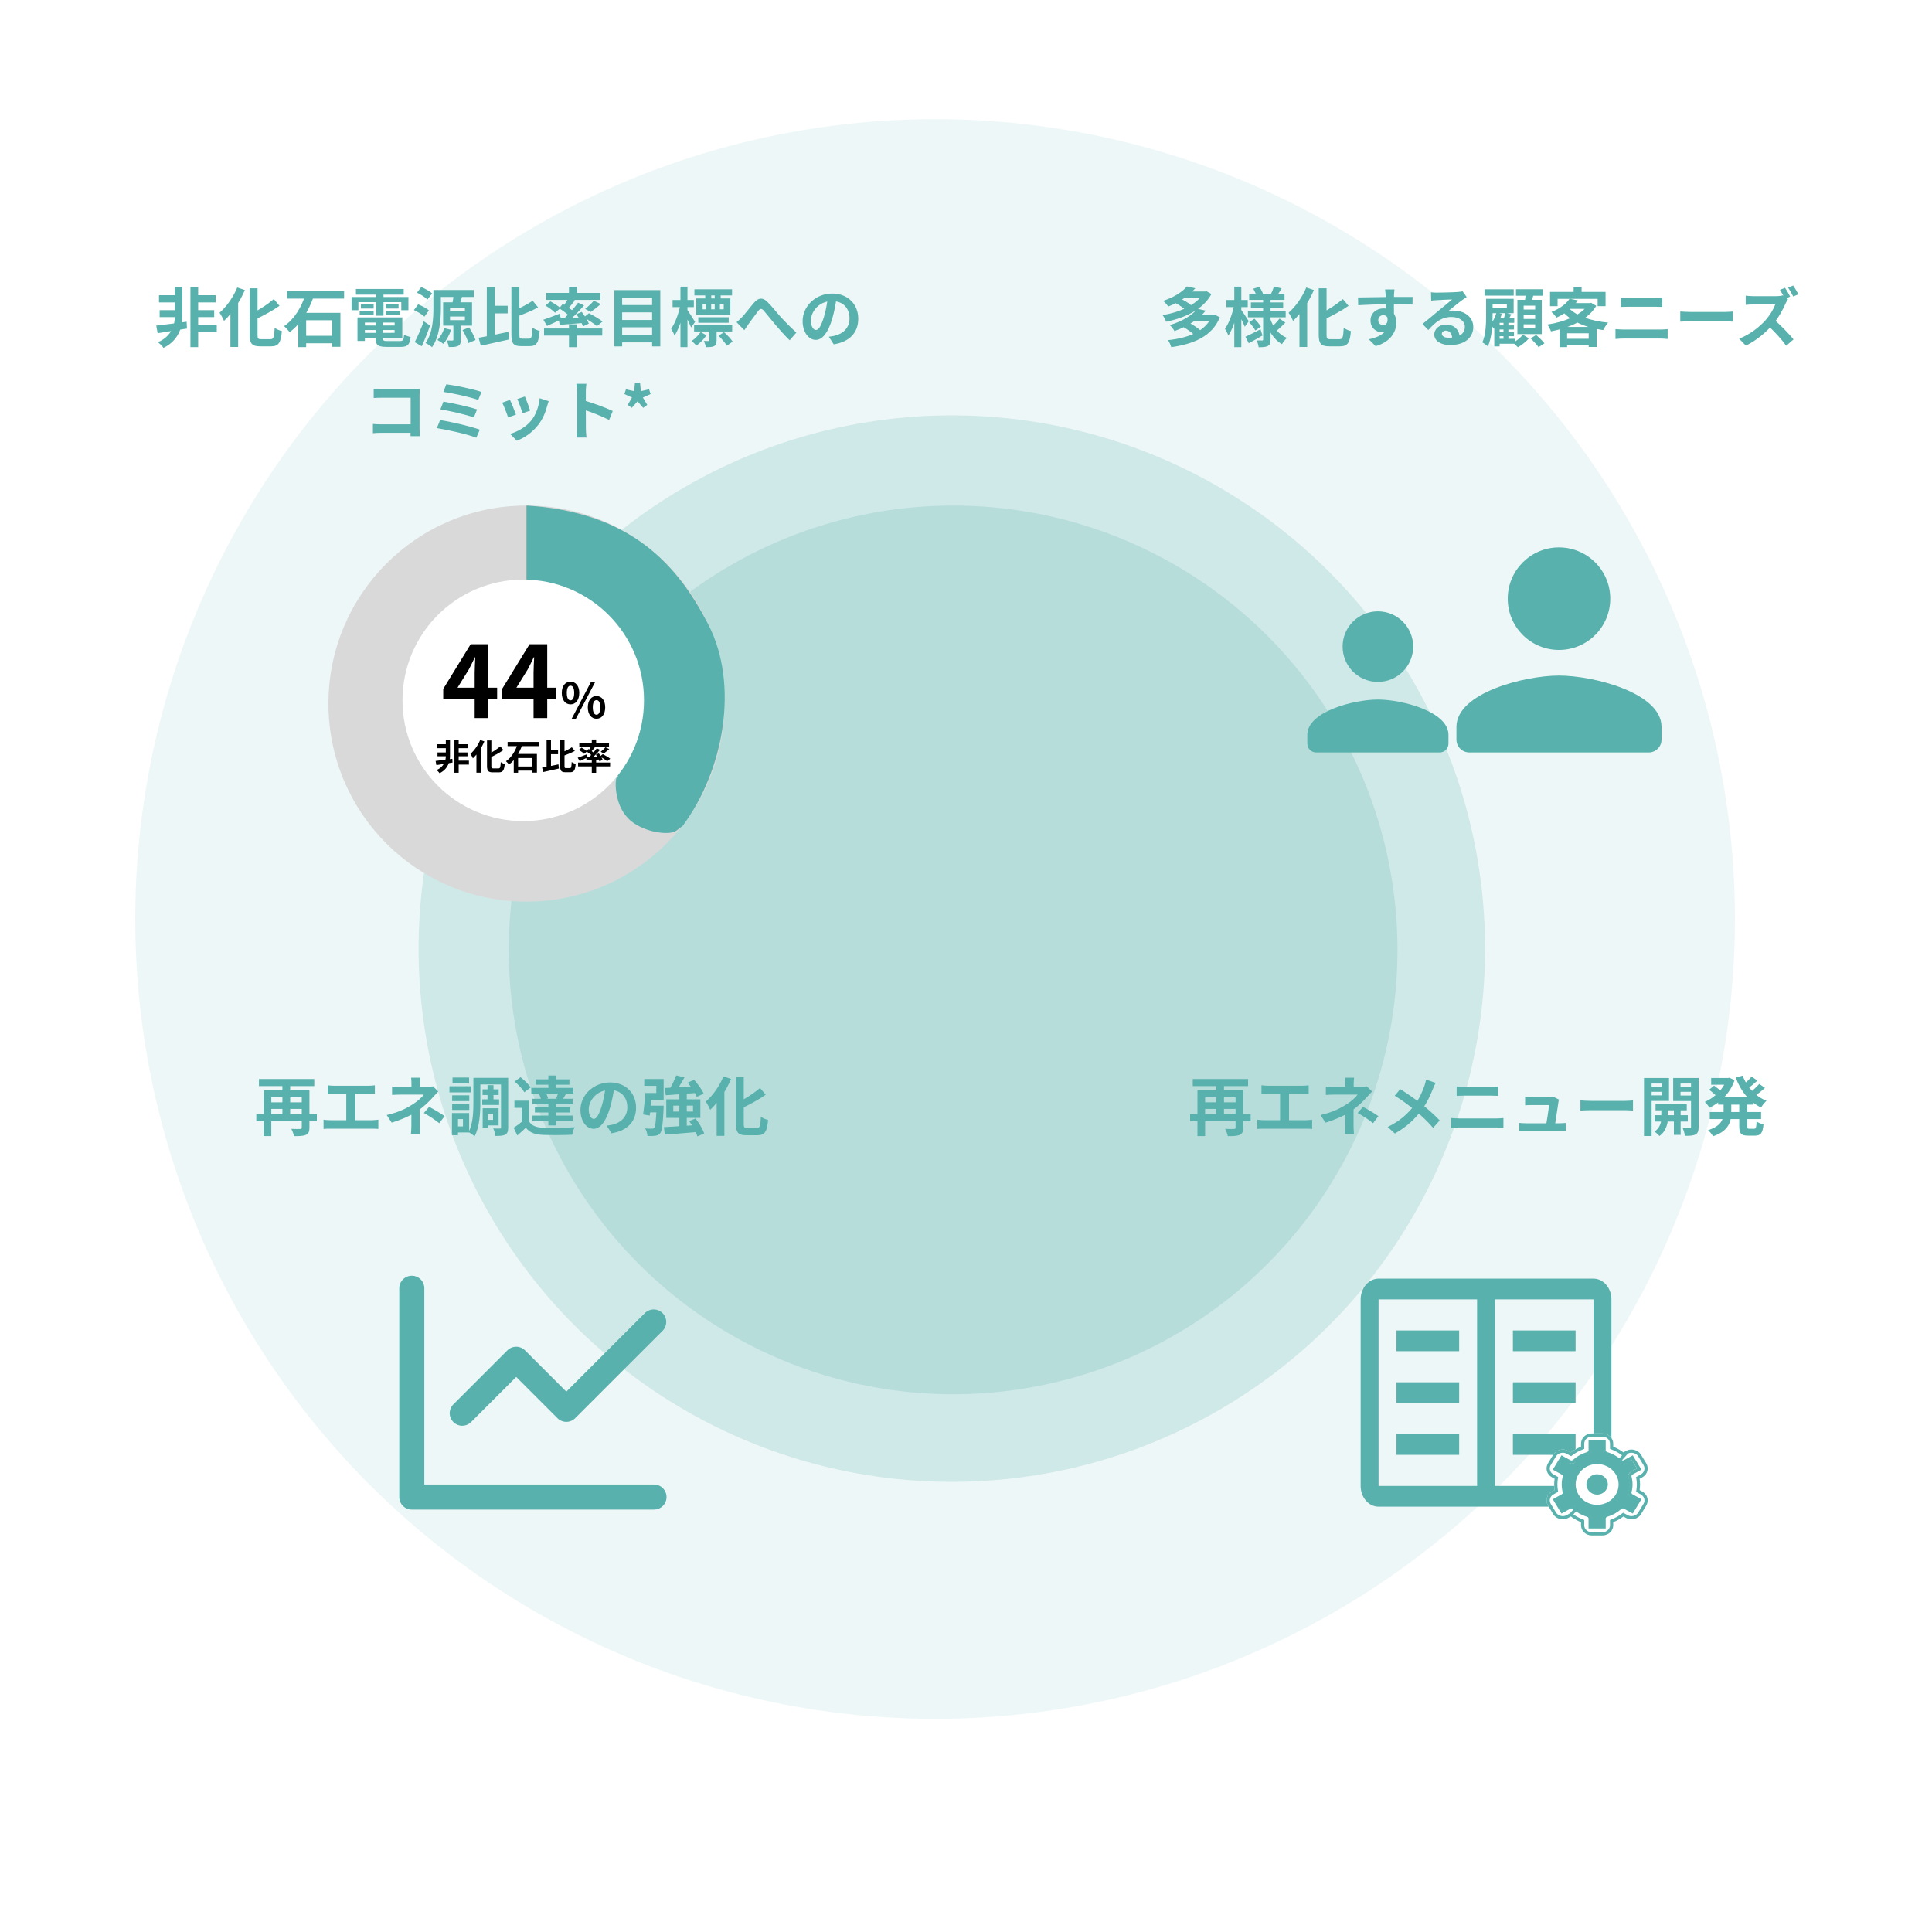 <svg width="600" height="600" viewBox="0 0 600 600" fill="none" xmlns="http://www.w3.org/2000/svg">
<rect width="600" height="600" fill="white"/>
<circle cx="296" cy="295" r="138" fill="#58B1AC" fill-opacity="0.2"/>
<circle cx="295.6" cy="294.6" r="165.6" fill="#58B1AC" fill-opacity="0.2"/>
<circle cx="290.4" cy="285.4" r="248.4" fill="#58B1AC" fill-opacity="0.1"/>
<path d="M131.781 400.078V461.031H203.109C204.141 461.031 205.131 461.441 205.86 462.171C206.59 462.9 207 463.89 207 464.922C207 465.954 206.59 466.943 205.86 467.673C205.131 468.403 204.141 468.812 203.109 468.812H127.891C126.859 468.812 125.869 468.403 125.14 467.673C124.41 466.943 124 465.954 124 464.922V400.078C124 399.046 124.41 398.057 125.14 397.327C125.869 396.597 126.859 396.188 127.891 396.188C128.922 396.188 129.912 396.597 130.642 397.327C131.371 398.057 131.781 399.046 131.781 400.078ZM205.859 413.203L178.624 440.437C177.895 441.165 176.906 441.575 175.875 441.575C174.844 441.575 173.855 441.165 173.126 440.437L160.312 427.624L146.203 441.734C145.465 442.422 144.489 442.797 143.481 442.779C142.473 442.762 141.51 442.354 140.797 441.64C140.084 440.927 139.676 439.965 139.658 438.957C139.641 437.948 140.016 436.972 140.704 436.235L157.563 419.376C158.293 418.647 159.281 418.238 160.312 418.238C161.344 418.238 162.332 418.647 163.062 419.376L175.875 432.189L200.36 407.704C201.097 407.016 202.073 406.641 203.082 406.658C204.09 406.676 205.052 407.084 205.765 407.797C206.479 408.51 206.887 409.473 206.904 410.481C206.922 411.489 206.547 412.465 205.859 413.203Z" fill="#58B1AC"/>
<path d="M469.844 413.188H489.312V419.625H469.844V413.188ZM469.844 429.281H489.312V435.719H469.844V429.281ZM469.844 445.375H489.312V451.812H469.844V445.375ZM433.688 413.188H453.156V419.625H433.688V413.188ZM433.688 429.281H453.156V435.719H433.688V429.281ZM433.688 445.375H453.156V451.812H433.688V445.375Z" fill="#58B1AC"/>
<path d="M494.875 397.094H428.125C426.65 397.094 425.235 397.772 424.192 398.979C423.149 400.187 422.562 401.824 422.562 403.531V461.469C422.562 463.176 423.149 464.813 424.192 466.021C425.235 467.228 426.65 467.906 428.125 467.906H494.875C496.35 467.906 497.765 467.228 498.808 466.021C499.851 464.813 500.438 463.176 500.438 461.469V403.531C500.438 401.824 499.851 400.187 498.808 398.979C497.765 397.772 496.35 397.094 494.875 397.094ZM428.125 403.531H458.719V461.469H428.125V403.531ZM464.281 461.469V403.531H494.875V461.469H464.281Z" fill="#58B1AC"/>
<path d="M480.742 467.549L482.408 470.288C483.293 471.74 485.423 472.284 486.958 471.444L487.84 470.959C488.804 471.68 489.867 472.272 491 472.72V473.667C491 475.413 492.495 476.833 494.333 476.833H497.667C499.505 476.833 501 475.413 501 473.667V472.72C502.132 472.272 503.195 471.68 504.16 470.961L505.042 471.445C506.58 472.284 508.705 471.743 509.593 470.288L511.258 467.55C511.7 466.823 511.82 465.959 511.591 465.148C511.363 464.337 510.805 463.645 510.04 463.225L509.198 462.762C509.377 461.595 509.377 460.409 509.198 459.241L510.04 458.779C510.805 458.358 511.362 457.666 511.591 456.855C511.819 456.044 511.699 455.18 511.258 454.453L509.593 451.715C508.708 450.259 506.58 449.712 505.042 450.556L504.16 451.041C503.196 450.32 502.133 449.728 501 449.28V448.333C501 446.587 499.505 445.167 497.667 445.167H494.333C492.495 445.167 491 446.587 491 448.333V449.28C489.868 449.728 488.805 450.32 487.84 451.039L486.958 450.555C485.418 449.714 483.292 450.259 482.407 451.714L480.742 454.451C480.3 455.179 480.18 456.043 480.409 456.854C480.637 457.665 481.195 458.357 481.96 458.777L482.802 459.239C482.622 460.406 482.622 461.592 482.802 462.759L481.96 463.221C481.195 463.643 480.637 464.335 480.409 465.146C480.181 465.957 480.3 466.821 480.742 467.549ZM486.285 463.182C486.097 462.468 486.001 461.736 486 461C486 460.269 486.097 459.534 486.283 458.818C486.371 458.485 486.342 458.133 486.201 457.816C486.06 457.5 485.813 457.236 485.5 457.064L483.628 456.035L485.292 453.297L487.2 454.345C487.511 454.516 487.872 454.587 488.229 454.546C488.586 454.506 488.92 454.356 489.18 454.12C490.307 453.102 491.667 452.344 493.153 451.905C493.495 451.806 493.793 451.606 494.006 451.333C494.218 451.061 494.333 450.731 494.333 450.392V448.333H497.667V450.392C497.667 450.731 497.781 451.061 497.994 451.333C498.206 451.606 498.505 451.806 498.847 451.905C500.332 452.344 501.692 453.102 502.82 454.12C503.08 454.356 503.414 454.505 503.771 454.546C504.127 454.586 504.489 454.516 504.8 454.345L506.707 453.299L508.373 456.036L506.5 457.064C506.187 457.236 505.941 457.5 505.799 457.817C505.658 458.133 505.629 458.485 505.717 458.818C505.903 459.534 506 460.269 506 461C506 461.73 505.903 462.465 505.715 463.182C505.627 463.516 505.657 463.867 505.798 464.184C505.94 464.5 506.186 464.764 506.5 464.936L508.372 465.964L506.708 468.701L504.8 467.655C504.489 467.483 504.127 467.413 503.77 467.453C503.413 467.494 503.08 467.643 502.82 467.88C501.692 468.898 500.333 469.656 498.847 470.095C498.505 470.194 498.206 470.394 497.994 470.667C497.781 470.939 497.667 471.269 497.667 471.608L497.67 473.667H494.333V471.608C494.333 471.269 494.218 470.939 494.006 470.667C493.793 470.394 493.495 470.194 493.153 470.095C491.667 469.656 490.308 468.898 489.18 467.88C488.92 467.643 488.587 467.493 488.229 467.453C487.872 467.412 487.511 467.484 487.2 467.656L485.293 468.705L483.627 465.967L485.5 464.936C485.814 464.764 486.06 464.5 486.201 464.184C486.343 463.867 486.372 463.516 486.285 463.182Z" fill="white"/>
<path d="M486.285 463.182C486.097 462.468 486.001 461.736 486 461C486 460.269 486.097 459.534 486.283 458.818C486.371 458.485 486.342 458.133 486.201 457.816C486.06 457.5 485.813 457.236 485.5 457.064L483.628 456.035L485.292 453.297L487.2 454.345C487.511 454.516 487.872 454.587 488.229 454.546C488.586 454.506 488.92 454.356 489.18 454.12C490.307 453.102 491.667 452.344 493.153 451.905C493.495 451.806 493.793 451.606 494.006 451.333C494.218 451.061 494.333 450.731 494.333 450.392V448.333H497.667V450.392C497.667 450.731 497.781 451.061 497.994 451.333C498.206 451.606 498.505 451.806 498.847 451.905C500.332 452.344 501.692 453.102 502.82 454.12C503.08 454.356 503.414 454.505 503.771 454.546C504.127 454.586 504.489 454.516 504.8 454.345L506.707 453.299L508.373 456.036L506.5 457.064C506.187 457.236 505.941 457.5 505.799 457.817C505.658 458.133 505.629 458.485 505.717 458.818C505.903 459.534 506 460.269 506 461C506 461.73 505.903 462.465 505.715 463.182C505.627 463.516 505.657 463.867 505.798 464.184C505.94 464.5 506.186 464.764 506.5 464.936L508.372 465.964L506.708 468.701L504.8 467.655C504.489 467.483 504.127 467.413 503.77 467.453C503.413 467.494 503.08 467.643 502.82 467.88C501.692 468.898 500.333 469.656 498.847 470.095C498.505 470.194 498.206 470.394 497.994 470.667C497.781 470.939 497.667 471.269 497.667 471.608L497.67 473.667H494.333V471.608C494.333 471.269 494.218 470.939 494.006 470.667C493.793 470.394 493.495 470.194 493.153 470.095C491.667 469.656 490.308 468.898 489.18 467.88C488.92 467.643 488.587 467.493 488.229 467.453C487.872 467.412 487.511 467.484 487.2 467.656L485.293 468.705L483.627 465.967L485.5 464.936C485.814 464.764 486.06 464.5 486.201 464.184C486.343 463.867 486.372 463.516 486.285 463.182Z" fill="#58B1AC"/>
<path d="M487.881 470.366L488.139 470.559C489.068 471.252 490.092 471.823 491.184 472.255L491.5 472.38V472.72V473.667C491.5 475.113 492.747 476.333 494.333 476.333H497.667C499.253 476.333 500.5 475.113 500.5 473.667V472.72V472.38L500.816 472.255C501.908 471.823 502.932 471.253 503.861 470.56L504.119 470.368L504.401 470.523L505.281 471.006C505.281 471.007 505.282 471.007 505.282 471.007C506.596 471.723 508.423 471.245 509.166 470.028C509.166 470.028 509.166 470.027 509.166 470.027L510.831 467.291C510.831 467.291 510.831 467.291 510.831 467.291C510.831 467.291 510.831 467.291 510.831 467.291C511.201 466.681 511.3 465.96 511.11 465.284C510.919 464.607 510.451 464.021 509.799 463.663C509.799 463.663 509.799 463.663 509.799 463.663L508.957 463.201L508.651 463.032L508.704 462.687C508.875 461.569 508.875 460.434 508.704 459.317L508.651 458.971L508.957 458.803L509.799 458.341C510.451 457.982 510.919 457.397 511.109 456.72C511.3 456.044 511.201 455.322 510.831 454.712L509.166 451.975L509.166 451.975C508.425 450.756 506.596 450.274 505.282 450.995L487.881 470.366ZM487.881 470.366L487.599 470.521L486.718 471.005C486.718 471.005 486.718 471.005 486.718 471.005C485.407 471.723 483.575 471.242 482.835 470.028L481.169 467.289C481.169 467.289 481.169 467.289 481.169 467.289C480.799 466.679 480.7 465.958 480.89 465.281C481.081 464.604 481.549 464.019 482.201 463.66C482.201 463.66 482.201 463.66 482.201 463.66C482.201 463.66 482.201 463.66 482.201 463.659L483.042 463.197L483.349 463.029L483.296 462.683C483.124 461.566 483.124 460.432 483.296 459.315L483.349 458.97L483.042 458.801L482.201 458.339C482.201 458.339 482.201 458.339 482.201 458.339C481.548 457.98 481.08 457.395 480.89 456.718C480.699 456.042 480.798 455.321 481.169 454.711L482.834 451.974C482.834 451.974 482.834 451.974 482.834 451.974C483.574 450.757 485.402 450.275 486.718 450.993C486.718 450.993 486.718 450.994 486.719 450.994L487.599 451.478L487.881 451.632L488.139 451.44C489.068 450.747 490.092 450.177 491.184 449.745L491.5 449.62V449.28V448.333C491.5 446.887 492.747 445.667 494.333 445.667H497.667C499.253 445.667 500.5 446.887 500.5 448.333V449.28V449.62L500.816 449.745C501.908 450.177 502.932 450.748 503.861 451.441L504.118 451.634L504.401 451.479L505.282 450.995L487.881 470.366ZM486.768 463.054L486.769 463.055C486.885 463.5 486.846 463.968 486.658 464.388C486.47 464.807 486.146 465.152 485.74 465.375C485.74 465.375 485.74 465.375 485.74 465.375L484.325 466.153L485.472 468.036L486.957 467.219C486.957 467.219 486.958 467.219 486.958 467.219C487.361 466.995 487.826 466.904 488.285 466.956C488.744 467.007 489.177 467.2 489.516 467.509C490.587 468.476 491.879 469.197 493.294 469.615C493.732 469.742 494.121 470.002 494.4 470.359C494.68 470.718 494.833 471.156 494.833 471.608V471.608V473.167H497.169L497.167 471.609L497.167 471.608C497.167 471.156 497.32 470.718 497.6 470.359C497.878 470.002 498.267 469.742 498.706 469.615C500.121 469.197 501.414 468.476 502.485 467.509L502.82 467.88L502.484 467.51C502.823 467.201 503.255 467.009 503.714 466.957C504.173 466.904 504.638 466.995 505.041 467.217C505.041 467.217 505.041 467.217 505.041 467.217L506.529 468.033L507.673 466.151L506.26 465.375C506.26 465.375 506.26 465.375 506.26 465.375C505.854 465.152 505.53 464.807 505.342 464.388C505.154 463.968 505.115 463.5 505.231 463.055L505.231 463.055C505.409 462.378 505.5 461.686 505.5 461C505.5 460.313 505.409 459.62 505.233 458.945L486.768 463.054ZM486.768 463.054C486.591 462.382 486.501 461.692 486.5 461M486.768 463.054L486.5 461M505.04 454.784L505.04 454.784C504.637 455.005 504.172 455.094 503.714 455.042C503.256 454.99 502.824 454.799 502.484 454.491C501.413 453.525 500.121 452.803 498.706 452.385C498.267 452.258 497.878 451.999 497.6 451.641C497.32 451.282 497.167 450.845 497.167 450.392V450.392V448.833H494.833V450.392V450.392C494.833 450.845 494.68 451.282 494.4 451.641C494.121 451.999 493.733 452.258 493.294 452.385C491.878 452.803 490.586 453.524 489.515 454.491L505.04 454.784ZM505.04 454.784L506.528 453.967L505.04 454.784ZM486.5 461C486.5 460.312 486.591 459.62 486.767 458.945M486.5 461L486.767 458.945M486.767 458.945C486.884 458.501 486.845 458.032 486.657 457.613M486.767 458.945L486.657 457.613M486.657 457.613C486.47 457.193 486.146 456.848 485.74 456.626M486.657 457.613L485.74 456.626M485.74 456.626C485.74 456.625 485.74 456.625 485.74 456.625M485.74 456.626L485.74 456.625M485.74 456.625L484.327 455.848L485.47 453.966L486.959 454.783L485.74 456.625ZM485.5 461L485.5 461.001C485.501 461.779 485.602 462.555 485.801 463.309L486.285 463.182L485.801 463.309C485.86 463.532 485.84 463.767 485.745 463.98C485.649 464.193 485.481 464.377 485.26 464.498L485.259 464.498L483.386 465.529L482.928 465.781L483.199 466.227L484.866 468.965L485.115 469.373L485.534 469.143L487.441 468.095L487.443 468.094C487.661 467.972 487.918 467.921 488.173 467.949C488.428 467.978 488.663 468.085 488.843 468.249L488.845 468.251C490.029 469.32 491.455 470.115 493.012 470.574L493.014 470.575C493.257 470.646 493.466 470.787 493.612 470.974C493.757 471.161 493.833 471.383 493.833 471.609V473.667V474.167H494.333H497.67H498.171L498.17 473.666L498.167 471.609C498.167 471.608 498.167 471.608 498.167 471.608C498.167 471.383 498.243 471.16 498.388 470.974C498.534 470.787 498.742 470.646 498.986 470.575L498.988 470.574C500.545 470.115 501.971 469.321 503.155 468.251L503.156 468.25C503.336 468.086 503.571 467.979 503.827 467.95C504.082 467.921 504.339 467.972 504.559 468.093L504.559 468.093L506.468 469.14L506.887 469.37L507.136 468.961L508.799 466.223L509.07 465.777L508.612 465.526L506.741 464.498L506.74 464.498C506.519 464.377 506.35 464.193 506.255 463.98C506.159 463.767 506.14 463.532 506.199 463.309C506.397 462.551 506.5 461.774 506.5 461C506.5 460.225 506.397 459.448 506.2 458.692L506.2 458.691C506.142 458.468 506.161 458.234 506.256 458.02C506.351 457.807 506.52 457.623 506.74 457.502L508.614 456.475L509.072 456.223L508.8 455.776L507.134 453.039L506.885 452.63L506.466 452.86L504.56 453.907C504.34 454.027 504.083 454.078 503.827 454.049C503.571 454.02 503.336 453.913 503.155 453.75L503.155 453.749C501.97 452.68 500.544 451.886 498.988 451.426L498.986 451.425C498.742 451.355 498.534 451.213 498.388 451.026C498.243 450.839 498.167 450.617 498.167 450.392V448.333V447.833H497.667H494.333H493.833V448.333V450.392C493.833 450.617 493.757 450.839 493.612 451.026C493.466 451.213 493.257 451.355 493.014 451.425L493.012 451.426C491.455 451.885 490.029 452.679 488.845 453.75L488.844 453.75C488.663 453.914 488.428 454.021 488.173 454.05C487.917 454.079 487.66 454.028 487.441 453.907L487.441 453.907L485.532 452.859L485.113 452.629L484.864 453.038L483.201 455.775L482.93 456.221L483.387 456.473L485.259 457.502L485.26 457.502C485.481 457.623 485.649 457.807 485.744 458.02C485.839 458.233 485.858 458.468 485.8 458.691L485.799 458.692C485.602 459.448 485.5 460.225 485.5 461Z" stroke="#58B1AC"/>
<path d="M496 467.333C499.677 467.333 502.667 464.493 502.667 461C502.667 457.507 499.677 454.667 496 454.667C492.323 454.667 489.333 457.507 489.333 461C489.333 464.493 492.323 467.333 496 467.333ZM496 457.833C497.807 457.833 499.333 459.284 499.333 461C499.333 462.716 497.807 464.167 496 464.167C494.193 464.167 492.667 462.716 492.667 461C492.667 459.284 494.193 457.833 496 457.833Z" fill="white"/>
<g clip-path="url(#clip0_499_427)">
<path d="M484.158 201.842C492.954 201.842 500.079 194.717 500.079 185.921C500.079 177.125 492.954 170 484.158 170C475.361 170 468.237 177.125 468.237 185.921C468.237 194.717 475.361 201.842 484.158 201.842ZM484.158 209.803C473.53 209.803 452.316 215.136 452.316 225.724V229.704C452.316 231.893 454.107 233.684 456.296 233.684H512.02C514.209 233.684 516 231.893 516 229.704V225.724C516 215.136 494.785 209.803 484.158 209.803Z" fill="#58B1AC"/>
</g>
<g clip-path="url(#clip1_499_427)">
<path d="M427.917 211.767C433.972 211.767 438.876 206.863 438.876 200.808C438.876 194.754 433.972 189.85 427.917 189.85C421.863 189.85 416.959 194.754 416.959 200.808C416.959 206.863 421.863 211.767 427.917 211.767ZM427.917 217.246C420.602 217.246 406 220.917 406 228.205V230.945C406 232.451 407.233 233.684 408.74 233.684H447.095C448.602 233.684 449.835 232.451 449.835 230.945V228.205C449.835 220.917 435.232 217.246 427.917 217.246Z" fill="#58B1AC"/>
</g>
<path d="M369.6 346H388.4V348.2H369.6V346ZM370.42 335.1H387.6V337.3H370.42V335.1ZM373.56 342.34H384.6V344.38H373.56V342.34ZM383.72 338.62H386.1V350.2C386.1 351.42 385.84 352.06 385 352.44C384.18 352.8 383 352.84 381.3 352.84C381.18 352.2 380.8 351.16 380.46 350.58C381.56 350.64 382.88 350.62 383.22 350.6C383.58 350.6 383.72 350.5 383.72 350.18V338.62ZM371.88 338.62H384.66V340.78H374.26V352.82H371.88V338.62ZM377.7 335.76H380.12V346.76H377.7V335.76ZM391.76 337.04C392.28 337.12 393.12 337.18 393.66 337.18H404.56C405.16 337.18 405.86 337.12 406.42 337.04V339.8C405.84 339.74 405.14 339.7 404.56 339.7H393.66C393.12 339.7 392.28 339.74 391.76 339.8V337.04ZM397.54 349.36V338.58H400.32V349.36H397.54ZM390.48 347.72C391.12 347.82 391.84 347.88 392.44 347.88H405.64C406.34 347.88 406.98 347.78 407.5 347.72V350.6C406.94 350.54 406.1 350.52 405.64 350.52H392.44C391.86 350.52 391.14 350.54 390.48 350.6V347.72ZM420.54 334.68C420.46 335.14 420.4 335.9 420.4 336.52C420.4 337.12 420.4 338.14 420.4 338.74H417.78C417.78 338.14 417.78 337.22 417.78 336.52C417.78 335.88 417.76 335.16 417.68 334.68H420.54ZM426.12 338.96C425.62 339.48 425 340.14 424.58 340.62C423.46 341.9 421.78 343.56 419.96 344.84C417.8 346.38 414.74 347.7 411.64 348.64L410.1 346.28C413.96 345.42 416.52 344.04 418.24 342.92C419.78 341.94 421.02 340.76 421.62 339.94C420.54 339.94 415.22 339.94 414.38 339.94C413.66 339.94 412.4 339.98 411.76 340.04V337.42C412.52 337.52 413.64 337.54 414.32 337.54C415.22 337.54 421.62 337.54 422.8 337.54C423.42 337.54 424 337.48 424.46 337.36L426.12 338.96ZM420.36 343.32C420.36 344.76 420.36 347.98 420.36 349.6C420.36 350.38 420.42 351.52 420.48 352.14H417.62C417.68 351.58 417.76 350.38 417.76 349.6C417.76 348.06 417.76 345.6 417.76 344.4L420.36 343.32ZM426.42 348.82C424.68 347.46 423.36 346.62 421.64 345.64L423.28 343.74C425.12 344.72 426.16 345.32 428.08 346.62L426.42 348.82ZM445.86 336.3C445.58 336.76 445.2 337.64 445.02 338.12C444.26 340.1 443.04 342.74 441.38 344.9C439.52 347.3 437.06 349.88 433.18 352.02L430.96 349.98C434.6 348.24 437.1 346.02 439.22 343.26C440.8 341.18 441.7 339.12 442.4 337.12C442.58 336.6 442.78 335.78 442.88 335.28L445.86 336.3ZM434.86 338.24C436.84 339.48 439.58 341.38 441.26 342.7C443.4 344.36 445.5 346.24 447.12 347.96L445.06 350.26C443.32 348.22 441.56 346.58 439.44 344.82C438 343.62 435.66 341.82 433.14 340.28L434.86 338.24ZM452.38 337.42C453.12 337.5 454.04 337.54 454.74 337.54C456.42 337.54 461.92 337.54 463.02 337.54C463.82 337.54 464.66 337.5 465.24 337.42V340.32C464.66 340.3 463.72 340.26 463.02 340.26C461.96 340.26 455.86 340.26 454.74 340.26C453.98 340.26 453.06 340.3 452.38 340.32V337.42ZM450.7 347.22C451.48 347.26 452.42 347.34 453.22 347.34C454.48 347.34 463.44 347.34 464.7 347.34C465.36 347.34 466.22 347.28 466.9 347.22V350.28C466.18 350.2 465.28 350.14 464.7 350.14C463.44 350.14 454.48 350.14 453.22 350.14C452.42 350.14 451.46 350.2 450.7 350.28V347.22ZM484.16 341.48C484.08 341.74 484 342.1 483.98 342.32C483.78 343.72 483.1 348.26 482.86 349.7H480.1C480.36 348.38 480.96 344.52 481.06 343.18C480.1 343.18 476.22 343.18 475.64 343.18C475.02 343.18 474.22 343.22 473.64 343.26V340.62C474.18 340.7 475.1 340.76 475.62 340.76C476.64 340.76 479.8 340.76 480.76 340.76C481.16 340.76 481.98 340.68 482.24 340.54L484.16 341.48ZM471.82 348.72C472.34 348.78 473.1 348.84 473.78 348.84C474.98 348.84 483.3 348.84 484.28 348.84C484.78 348.84 485.72 348.8 486.24 348.74V351.32C485.82 351.3 484.84 351.28 484.32 351.28C483.28 351.28 474.8 351.28 473.78 351.28C473.08 351.28 472.56 351.3 471.82 351.34V348.72ZM490.82 341.74C491.56 341.8 493 341.88 494.04 341.88C496.4 341.88 503 341.88 504.78 341.88C505.72 341.88 506.6 341.78 507.14 341.74V344.9C506.66 344.88 505.64 344.78 504.8 344.78C502.98 344.78 496.4 344.78 494.04 344.78C492.92 344.78 491.58 344.84 490.82 344.9V341.74ZM514.14 342.92H523.84V344.82H514.14V342.92ZM513.84 346.34H524.16V348.3H513.84V346.34ZM519.84 343.52H521.94V352.44H519.84V343.52ZM515.94 343.6H517.98V347.44C517.98 348.72 517.44 351.36 515.34 352.8C515.02 352.38 514.3 351.74 513.8 351.42C515.5 350.38 515.94 348.44 515.94 347.42V343.6ZM511.76 337.52H516.8V339.08H511.76V337.52ZM521.04 337.52H526.1V339.08H521.04V337.52ZM525.16 334.78H527.52V350.02C527.52 351.22 527.3 351.9 526.58 352.3C525.84 352.7 524.8 352.76 523.26 352.74C523.2 352.1 522.88 350.98 522.56 350.36C523.44 350.4 524.44 350.4 524.74 350.4C525.06 350.4 525.16 350.28 525.16 349.98V334.78ZM511.98 334.78H518.32V341.9H511.98V340.18H516.06V336.5H511.98V334.78ZM526.38 334.78V336.5H521.9V340.22H526.38V341.94H519.62V334.78H526.38ZM510.56 334.78H512.92V352.8H510.56V334.78ZM533.58 340.8H544.46V343.06H533.58V340.8ZM531.42 334.78H537.08V336.86H531.42V334.78ZM530.98 345.34H546.92V347.54H530.98V345.34ZM536.24 334.78H536.66L537.08 334.7L538.68 335.44C537.32 339.52 534.32 342.38 530.9 344C530.58 343.46 529.92 342.64 529.44 342.2C532.42 340.96 535.2 338.24 536.24 335.2V334.78ZM535.28 341.94H537.66V345.4C537.66 348.24 536.94 351.22 532 352.88C531.7 352.34 530.96 351.4 530.46 350.98C534.72 349.64 535.28 347.42 535.28 345.36V341.94ZM541.18 334.04C542.46 337.48 545.08 340.46 548.6 341.86C548.04 342.34 547.3 343.3 546.92 343.94C543.2 342.18 540.6 338.82 539.04 334.66L541.18 334.04ZM530.8 338.42L532.32 337.16C533.08 337.7 534.12 338.48 534.64 339.02L533.06 340.4C532.58 339.88 531.58 339.02 530.8 338.42ZM543.98 334.34L545.78 335.6C544.74 336.56 543.52 337.56 542.58 338.18L541.14 337.08C542.04 336.38 543.28 335.2 543.98 334.34ZM546.36 336.62L548.12 337.86C547.04 338.84 545.72 339.88 544.7 340.56L543.26 339.46C544.24 338.74 545.58 337.52 546.36 336.62ZM540.14 342.04H542.64V349.7C542.64 350.44 542.72 350.54 543.28 350.54C543.52 350.54 544.52 350.54 544.8 350.54C545.34 350.54 545.44 350.16 545.52 348.28C546.02 348.66 547 349.06 547.66 349.2C547.44 351.86 546.8 352.68 545.04 352.68C544.6 352.68 543.28 352.68 542.84 352.68C540.66 352.68 540.14 351.96 540.14 349.7V342.04Z" fill="#58B1AC"/>
<path d="M364.8 93.98L366.42 92.64C367.62 93.22 369.22 94.14 370 94.84L368.3 96.32C367.58 95.62 366.02 94.62 364.8 93.98ZM373.82 90.52H374.28L374.66 90.42L376.22 91.32C373.62 96.14 367.96 98.74 362.14 99.92C361.94 99.32 361.46 98.38 361.04 97.86C366.44 97 371.84 94.6 373.82 90.86V90.52ZM367.5 90.52H374.36V92.48H367.5V90.52ZM368.6 88.96L371.22 89.52C369.18 91.84 366.54 93.72 362.8 95.2C362.46 94.64 361.72 93.82 361.2 93.44C364.76 92.28 367.24 90.6 368.6 88.96ZM367.52 101.56L369.26 100.22C370.48 100.88 372.08 101.9 372.88 102.68L371.02 104.16C370.32 103.4 368.76 102.28 367.52 101.56ZM376.34 97.82H376.82L377.24 97.72L378.84 98.54C376.4 104.5 370.62 106.86 363.74 107.82C363.56 107.16 363.12 106.18 362.72 105.64C369.06 104.98 374.48 102.88 376.34 98.16V97.82ZM370.46 97.82H376.98V99.82H370.46V97.82ZM371.86 95.88L374.48 96.48C372.24 99.1 369.16 101.22 364.74 102.82C364.46 102.26 363.78 101.38 363.28 100.96C367.46 99.7 370.32 97.78 371.86 95.88ZM387.94 91.24H398.92V93.14H387.94V91.24ZM388.48 93.92H398.5V95.72H388.48V93.92ZM387.56 96.58H399.28V98.54H387.56V96.58ZM395.64 88.98L398.02 89.56C397.48 90.46 396.94 91.34 396.54 91.92L394.66 91.38C395.02 90.68 395.44 89.68 395.64 88.98ZM389.22 89.68L391.1 89.06C391.56 89.74 392.06 90.66 392.24 91.28L390.24 92C390.08 91.38 389.64 90.4 389.22 89.68ZM397.38 98.92L399.18 100.2C398.3 101.12 397.24 102.1 396.44 102.74L394.9 101.56C395.68 100.9 396.76 99.76 397.38 98.92ZM387.94 100.06L389.58 98.98C390.3 99.72 391.18 100.74 391.58 101.44L389.86 102.64C389.5 101.92 388.66 100.84 387.94 100.06ZM386.78 104.58C387.98 104.04 389.74 103.14 391.46 102.26L392.08 104.2C390.68 105.02 389.1 105.9 387.82 106.6L386.78 104.58ZM392.28 92.52H394.58V105.42C394.58 106.5 394.4 107.08 393.76 107.44C393.1 107.8 392.14 107.84 390.88 107.84C390.82 107.22 390.54 106.28 390.26 105.72C390.94 105.74 391.72 105.74 391.96 105.74C392.2 105.74 392.28 105.64 392.28 105.42V92.52ZM394.46 98.92C395.34 101.6 397.1 103.9 399.66 104.94C399.18 105.38 398.48 106.26 398.14 106.88C395.54 105.44 393.84 102.64 392.9 99.28L394.46 98.92ZM380.88 93.16H387.5V95.38H380.88V93.16ZM383.32 89.02H385.5V107.8H383.32V89.02ZM383.28 94.68L384.62 95.14C384.04 98.3 382.9 102.16 381.48 104.22C381.28 103.58 380.76 102.66 380.42 102.1C381.7 100.36 382.82 97.22 383.28 94.68ZM385.4 96.14C385.84 96.68 387.48 99.2 387.82 99.76L386.58 101.48C386.14 100.32 384.94 98.04 384.4 97.1L385.4 96.14ZM409.54 89.54H411.98V103.94C411.98 105.14 412.12 105.34 413.1 105.34C413.54 105.34 415.54 105.34 416.02 105.34C417 105.34 417.16 104.64 417.3 101.82C417.88 102.24 418.86 102.68 419.54 102.82C419.24 106.28 418.6 107.56 416.24 107.56C415.66 107.56 413.34 107.56 412.8 107.56C410.28 107.56 409.54 106.76 409.54 103.92V89.54ZM417.04 92.88L418.8 94.98C416.54 96.58 413.68 98.08 411.08 99.3C410.92 98.74 410.46 97.9 410.12 97.38C412.6 96.2 415.26 94.4 417.04 92.88ZM405.68 89.28L408.04 90.08C406.54 93.64 404.08 97.34 401.56 99.66C401.32 99.04 400.62 97.72 400.18 97.12C402.34 95.26 404.44 92.3 405.68 89.28ZM403.56 94.92L405.92 92.56L405.96 92.6V107.76H403.56V94.92ZM433.06 89.88C433 90.22 432.94 91.28 432.92 91.6C432.86 92.92 432.9 97 432.92 98.6L430.42 97.76C430.42 96.52 430.42 92.68 430.34 91.62C430.28 90.82 430.2 90.14 430.16 89.88H433.06ZM421.74 92.38C424.72 92.38 430 92.22 432.5 92.22C434.54 92.22 437.58 92.2 438.7 92.22L438.66 94.58C437.42 94.52 435.38 94.46 432.44 94.46C428.8 94.46 424.82 94.62 421.8 94.78L421.74 92.38ZM432.58 98.3C432.58 101.56 431.38 103.18 429.08 103.18C427.54 103.18 425.62 101.96 425.62 99.52C425.62 97.26 427.46 95.78 429.62 95.78C432.26 95.78 433.64 97.72 433.64 100.2C433.64 102.82 432.1 106.12 427.22 107.5L425.1 105.38C428.5 104.64 431.16 103.3 431.16 99.8C431.16 98.5 430.46 97.88 429.58 97.88C428.8 97.88 428.02 98.42 428.02 99.48C428.02 100.38 428.76 100.96 429.58 100.96C430.52 100.96 431.34 100.16 430.7 97.78L432.58 98.3ZM444.4 90.78C444.96 90.84 445.64 90.88 446.2 90.88C447.28 90.88 451.54 90.78 452.68 90.68C453.52 90.62 453.98 90.54 454.22 90.46L455.5 92.26C455.04 92.56 454.56 92.84 454.12 93.18C453.04 93.94 450.94 95.7 449.66 96.7C450.34 96.52 450.94 96.48 451.56 96.48C454.96 96.48 457.54 98.6 457.54 101.5C457.54 104.66 455.14 107.16 450.3 107.16C447.52 107.16 445.42 105.9 445.42 103.88C445.42 102.26 446.9 100.78 449.02 100.78C451.76 100.78 453.28 102.62 453.34 104.82L451 105.12C450.96 103.68 450.2 102.68 449.02 102.68C448.28 102.68 447.78 103.14 447.78 103.66C447.78 104.4 448.6 104.9 449.82 104.9C453.2 104.9 454.92 103.62 454.92 101.48C454.92 99.66 453.12 98.44 450.78 98.44C447.7 98.44 445.72 100.08 443.58 102.5L441.76 100.62C443.18 99.5 445.6 97.46 446.76 96.48C447.88 95.56 449.98 93.88 450.96 93C449.94 93.04 447.18 93.14 446.1 93.22C445.56 93.26 444.94 93.3 444.48 93.38L444.4 90.78ZM465 101.06H470.18V102.34H465V101.06ZM465 103.14H470.18V104.42H465V103.14ZM464.98 105.22H470.5V106.76H464.98V105.22ZM466.92 99.64H468.44V106.16H466.92V99.64ZM465.72 98.78H470.26V100.26H465.72V107.58H464.06V100.2L465.26 98.78H465.72ZM467.56 97.12L469.34 97.62C468.88 98.48 468.46 99.38 468.1 99.98L466.76 99.54C467.04 98.86 467.4 97.82 467.56 97.12ZM464.76 97.06L466.42 97.46C465.9 99.2 465 100.96 464.02 102.08C463.76 101.78 463.12 101.16 462.76 100.9C463.62 99.92 464.34 98.5 464.76 97.06ZM461.04 89.84H470.1V91.8H461.04V89.84ZM462.48 92.8H470.08V97.26H462.48V95.64H467.96V94.46H462.48V92.8ZM461.52 92.8H463.54V98.02C463.54 100.78 463.32 104.9 462.06 107.58C461.7 107.22 460.8 106.56 460.36 106.34C461.44 103.92 461.52 100.48 461.52 98.02V92.8ZM470.8 89.82H479.12V91.84H470.8V89.82ZM473.18 97.82V99.06H476.76V97.82H473.18ZM473.18 100.72V101.98H476.76V100.72H473.18ZM473.18 94.92V96.12H476.76V94.92H473.18ZM471.24 93.12H478.8V103.76H471.24V93.12ZM473.84 90.94L476.34 91.2C476 92.42 475.64 93.66 475.36 94.5L473.46 94.16C473.64 93.22 473.8 91.88 473.84 90.94ZM472.94 103.94L474.82 105.08C473.96 106.08 472.54 107.22 471.38 107.84C471.02 107.44 470.34 106.82 469.86 106.44C471 105.86 472.3 104.78 472.94 103.94ZM475.36 105.1L477.06 104.02C477.92 104.76 479.06 105.86 479.64 106.62L477.82 107.82C477.32 107.08 476.22 105.92 475.36 105.1ZM487.44 92.78L490 93.28C488.48 95.44 486.44 97.24 483.36 98.66C483.04 98.1 482.3 97.26 481.78 96.88C484.6 95.8 486.44 94.28 487.44 92.78ZM488 94.12H493.98V95.92H486.36L488 94.12ZM493.26 94.12H493.72L494.12 94.02L495.74 94.98C493.1 99.4 487.44 101.8 481.68 102.92C481.46 102.3 480.96 101.32 480.54 100.8C485.9 99.98 491.26 97.82 493.26 94.46V94.12ZM487.04 95.48C489.36 98.08 494.02 99.68 499.42 100.2C498.88 100.76 498.22 101.84 497.88 102.52C492.38 101.76 487.82 99.8 484.96 96.4L487.04 95.48ZM484.34 101.54H495.84V107.76H493.38V103.5H486.68V107.8H484.34V101.54ZM485.52 105.22H494.58V107.18H485.52V105.22ZM488.7 89.04H491.18V91.88H488.7V89.04ZM481.38 90.66H498.62V95.08H496.16V92.82H483.72V95.08H481.38V90.66ZM503.38 92.42C504.12 92.5 505.04 92.54 505.74 92.54C507.42 92.54 512.92 92.54 514.02 92.54C514.82 92.54 515.66 92.5 516.24 92.42V95.32C515.66 95.3 514.72 95.26 514.02 95.26C512.96 95.26 506.86 95.26 505.74 95.26C504.98 95.26 504.06 95.3 503.38 95.32V92.42ZM501.7 102.22C502.48 102.26 503.42 102.34 504.22 102.34C505.48 102.34 514.44 102.34 515.7 102.34C516.36 102.34 517.22 102.28 517.9 102.22V105.28C517.18 105.2 516.28 105.14 515.7 105.14C514.44 105.14 505.48 105.14 504.22 105.14C503.42 105.14 502.46 105.2 501.7 105.28V102.22ZM521.82 96.74C522.56 96.8 524 96.88 525.04 96.88C527.4 96.88 534 96.88 535.78 96.88C536.72 96.88 537.6 96.78 538.14 96.74V99.9C537.66 99.88 536.64 99.78 535.8 99.78C533.98 99.78 527.4 99.78 525.04 99.78C523.92 99.78 522.58 99.84 521.82 99.9V96.74ZM554.364 89.38C554.884 90.14 555.624 91.42 555.944 92.12L554.344 92.8C553.924 91.98 553.324 90.84 552.784 90.02L554.364 89.38ZM556.884 88.68C557.404 89.42 558.144 90.7 558.504 91.4L556.904 92.08C556.484 91.24 555.824 90.08 555.304 89.32L556.884 88.68ZM555.264 92.94C555.104 93.16 554.744 93.76 554.564 94.18C553.744 96.08 552.264 98.8 550.544 100.8C548.304 103.38 545.284 105.86 542.184 107.34L540.104 105.18C543.344 103.96 546.424 101.54 548.304 99.44C549.624 97.94 550.844 95.96 551.304 94.54C550.464 94.54 545.364 94.54 544.504 94.54C543.684 94.54 542.584 94.64 542.144 94.68V91.82C542.684 91.9 543.924 91.98 544.504 91.98C545.564 91.98 550.684 91.98 551.564 91.98C552.444 91.98 553.224 91.86 553.644 91.72L555.264 92.94ZM550.804 99.14C552.864 100.82 555.704 103.8 557.004 105.4L554.724 107.38C553.244 105.32 551.064 102.94 548.924 101L550.804 99.14Z" fill="#58B1AC"/>
<path d="M60.36 91.68H66.98V93.92H60.36V91.68ZM60.36 100.94H67.32V103.18H60.36V100.94ZM60.2 96.32H66.52V98.48H60.2V96.32ZM49.38 91.68H55.42V93.92H49.38V91.68ZM49.58 96.32H55.3V98.48H49.58V96.32ZM59.14 89.12H61.54V107.8H59.14V89.12ZM48.52 101.12C50.86 100.86 54.52 100.4 57.96 99.92L58.06 102.04C54.86 102.56 51.48 103.1 48.96 103.48L48.52 101.12ZM54.28 89.12H56.64V98.48C56.64 101.22 55.64 105.68 50.78 108.04C50.4 107.48 49.62 106.72 49.06 106.26C53.44 104.42 54.28 100.6 54.28 98.5V89.12ZM77.54 89.54H79.98V103.94C79.98 105.14 80.12 105.34 81.1 105.34C81.54 105.34 83.54 105.34 84.02 105.34C85 105.34 85.16 104.64 85.3 101.82C85.88 102.24 86.86 102.68 87.54 102.82C87.24 106.28 86.6 107.56 84.24 107.56C83.66 107.56 81.34 107.56 80.8 107.56C78.28 107.56 77.54 106.76 77.54 103.92V89.54ZM85.04 92.88L86.8 94.98C84.54 96.58 81.68 98.08 79.08 99.3C78.92 98.74 78.46 97.9 78.12 97.38C80.6 96.2 83.26 94.4 85.04 92.88ZM73.68 89.28L76.04 90.08C74.54 93.64 72.08 97.34 69.56 99.66C69.32 99.04 68.62 97.72 68.18 97.12C70.34 95.26 72.44 92.3 73.68 89.28ZM71.56 94.92L73.92 92.56L73.96 92.6V107.76H71.56V94.92ZM89.16 90.38H106.86V92.74H89.16V90.38ZM93.62 104.28H104.68V106.6H93.62V104.28ZM92.64 97.16H105.72V107.72H103.14V99.46H95.08V107.8H92.64V97.16ZM94.76 91.68L97.34 92.34C95.86 96.4 93.46 100.62 89.94 103.14C89.54 102.6 88.76 101.74 88.24 101.28C91.48 99.08 93.74 95.14 94.76 91.68ZM112.2 101.08H123.56V102.5H112.2V101.08ZM112.22 98.58H124.94V105H112.22V103.38H122.56V100.18H112.22V98.58ZM116.64 99.46H118.94V105.06C118.94 105.8 119.16 105.92 120.38 105.92C120.94 105.92 123.46 105.92 124.18 105.92C125.18 105.92 125.38 105.6 125.5 103.9C126 104.24 126.9 104.54 127.52 104.66C127.24 107.1 126.56 107.74 124.38 107.74C123.74 107.74 120.76 107.74 120.16 107.74C117.4 107.74 116.64 107.16 116.64 105.06V99.46ZM111.02 98.58H113.32V105.88H111.02V98.58ZM110.54 89.74H125.38V91.5H110.54V89.74ZM112.08 94.52H116.04V95.82H112.08V94.52ZM111.7 96.52H116.04V97.82H111.7V96.52ZM119.86 96.52H124.24V97.82H119.86V96.52ZM119.86 94.52H123.78V95.82H119.86V94.52ZM116.76 90.44H119.1V98.04H116.76V90.44ZM109.18 92.24H126.84V96.34H124.62V93.84H111.3V96.34H109.18V92.24ZM135.32 90.06H147.16V92.22H135.32V90.06ZM134.6 90.06H136.92V95.6C136.92 99.16 136.56 104.48 134.18 107.82C133.74 107.42 132.72 106.78 132.16 106.54C134.4 103.42 134.6 98.86 134.6 95.6V90.06ZM139.76 98.3V99.42H144.38V98.3H139.76ZM139.76 95.6V96.7H144.38V95.6H139.76ZM137.62 93.88H146.6V101.14H137.62V93.88ZM137.96 101.92L140.08 102.42C139.56 104.06 138.62 105.74 137.7 106.8C137.26 106.44 136.36 105.86 135.84 105.58C136.76 104.66 137.54 103.28 137.96 101.92ZM143.64 102.5L145.7 101.68C146.46 102.9 147.34 104.52 147.68 105.6L145.48 106.54C145.2 105.48 144.4 103.78 143.64 102.5ZM140.84 91.72L143.5 92.14C143.16 93.24 142.84 94.32 142.56 95.04L140.42 94.6C140.6 93.76 140.8 92.58 140.84 91.72ZM140.8 100.46H143.08V105.54C143.08 106.56 142.94 107.14 142.22 107.46C141.54 107.78 140.6 107.8 139.36 107.78C139.28 107.18 139 106.32 138.74 105.74C139.44 105.76 140.26 105.76 140.5 105.76C140.72 105.74 140.8 105.68 140.8 105.48V100.46ZM129.5 90.88L130.84 89.14C132 89.64 133.48 90.44 134.2 91.12L132.76 93.04C132.1 92.36 130.66 91.44 129.5 90.88ZM128.54 96.3L129.88 94.52C131.02 94.98 132.48 95.76 133.22 96.4L131.8 98.34C131.14 97.68 129.7 96.82 128.54 96.3ZM128.8 106.26C129.62 104.68 130.76 102.14 131.6 99.78L133.56 101.1C132.8 103.26 131.88 105.56 130.98 107.54L128.8 106.26ZM152.62 94.96H157.66V97.32H152.62V94.96ZM151.18 89.24H153.66V105.48L151.18 106.06V89.24ZM148.64 104.9C151.02 104.5 154.6 103.78 157.88 103.06L158.12 105.42C155.08 106.12 151.8 106.82 149.32 107.38L148.64 104.9ZM165.44 93.4L167.12 95.48C165.08 96.56 162.56 97.58 160.36 98.38C160.22 97.82 159.84 96.98 159.54 96.46C161.64 95.66 163.92 94.42 165.44 93.4ZM158.82 89.24H161.3V103.86C161.3 105.02 161.4 105.18 162.16 105.18C162.5 105.18 163.96 105.18 164.34 105.18C165.1 105.18 165.22 104.48 165.34 101.74C165.92 102.18 166.92 102.62 167.6 102.78C167.34 106.2 166.72 107.5 164.56 107.5C164.08 107.5 162.26 107.5 161.8 107.5C159.46 107.5 158.82 106.68 158.82 103.84V89.24ZM176.7 89.04H179.16V91.84H176.7V89.04ZM176.7 100.72H179.16V107.82H176.7V100.72ZM168.96 102.02H187.04V104.22H168.96V102.02ZM169.64 90.96H186.42V93.14H169.64V90.96ZM184.4 93.38L186.56 94.42C185.54 95.36 184.36 96.26 183.46 96.88L181.72 95.94C182.6 95.26 183.76 94.2 184.4 93.38ZM176.5 92.54L178.54 93.28C177.72 94.34 176.84 95.44 176.14 96.18L174.64 95.52C175.28 94.7 176.06 93.42 176.5 92.54ZM179.52 94L181.38 94.84C179.7 96.8 177.5 99.04 175.76 100.42L174.36 99.66C176.1 98.18 178.24 95.8 179.52 94ZM173.66 95.74L174.76 94.38C175.9 95.06 177.48 96.1 178.24 96.82L177.06 98.36C176.36 97.62 174.82 96.5 173.66 95.74ZM173.48 98.92C175.46 98.86 178.44 98.74 181.38 98.6L181.36 100.28C178.66 100.52 175.92 100.72 173.8 100.88L173.48 98.92ZM178.98 97.58L180.66 96.86C181.54 97.98 182.5 99.5 182.86 100.52L181.04 101.36C180.72 100.34 179.82 98.74 178.98 97.58ZM168.74 99.3C170.02 98.88 171.96 98.14 173.82 97.42L174.24 99.2C172.76 99.92 171.18 100.66 169.88 101.22L168.74 99.3ZM169.36 94.88L170.94 93.6C171.98 94.16 173.38 95.04 174.06 95.68L172.38 97.12C171.76 96.46 170.42 95.5 169.36 94.88ZM181.28 98.58L182.9 97.28C184.28 97.98 186.16 99.08 187.12 99.86L185.38 101.3C184.52 100.52 182.68 99.34 181.28 98.58ZM192.54 94.74H203.4V97H192.54V94.74ZM192.54 99.38H203.4V101.64H192.54V99.38ZM192.54 104H203.4V106.34H192.54V104ZM190.8 90.1H205.06V107.58H202.52V92.46H193.22V107.58H190.8V90.1ZM216.86 98.52H226.3V100.24H216.86V98.52ZM215.66 89.84H227.34V91.74H215.66V89.84ZM215.56 101.04H227.38V102.94H215.56V101.04ZM223.16 104.26L224.86 103.16C225.82 104.02 227 105.24 227.54 106.1L225.74 107.36C225.24 106.52 224.1 105.2 223.16 104.26ZM218.2 94.42V96.06H224.76V94.42H218.2ZM216.24 92.68H226.82V97.78H216.24V92.68ZM220.32 101.98H222.54V105.7C222.54 106.64 222.4 107.18 221.76 107.5C221.14 107.8 220.32 107.82 219.22 107.82C219.12 107.22 218.84 106.44 218.58 105.88C219.22 105.92 219.86 105.92 220.04 105.9C220.26 105.9 220.32 105.84 220.32 105.66V101.98ZM217.58 103.12L219.4 104.12C218.58 105.36 217.38 106.58 216.26 107.34C215.92 106.9 215.28 106.28 214.8 105.9C215.84 105.22 216.94 104.08 217.58 103.12ZM219.02 90.96H220.88V93.72H219.02V90.96ZM219.24 93.42H220.86V97.32H219.24V93.42ZM221.96 90.96H223.82V93.72H221.96V90.96ZM221.96 93.42H223.58V97.32H221.96V93.42ZM208.88 93.16H215.48V95.38H208.88V93.16ZM211.32 89.02H213.5V107.8H211.32V89.02ZM211.28 94.68L212.62 95.14C212.04 98.3 210.9 102.16 209.48 104.22C209.28 103.58 208.76 102.66 208.42 102.1C209.7 100.36 210.82 97.22 211.28 94.68ZM213.4 96.18C213.86 96.76 215.52 99.38 215.86 99.98L214.62 101.7C214.16 100.48 212.96 98.14 212.4 97.16L213.4 96.18ZM228.74 100.06C229.34 99.58 229.82 99.12 230.42 98.5C231.36 97.54 232.88 95.48 234.14 94.04C235.54 92.44 236.82 92.3 238.28 93.72C239.66 95.04 241.24 97.1 242.42 98.4C243.7 99.8 245.42 101.58 247.32 103.28L245.24 105.68C243.82 104.32 242.12 102.4 240.84 100.9C239.6 99.44 238.1 97.52 237.18 96.46C236.46 95.7 236.08 95.8 235.5 96.52C234.7 97.54 233.3 99.52 232.44 100.66C231.98 101.3 231.52 102.02 231.16 102.54L228.74 100.06ZM259.82 92.3C259.54 94.34 259.14 96.68 258.44 99.04C257.24 103.08 255.52 105.56 253.34 105.56C251.1 105.56 249.26 103.1 249.26 99.72C249.26 95.12 253.28 91.16 258.46 91.16C263.4 91.16 266.54 94.6 266.54 98.98C266.54 103.18 263.96 106.16 258.92 106.94L257.4 104.58C258.18 104.48 258.74 104.38 259.28 104.26C261.82 103.64 263.82 101.82 263.82 98.88C263.82 95.74 261.86 93.5 258.4 93.5C254.16 93.5 251.84 96.96 251.84 99.48C251.84 101.5 252.64 102.48 253.4 102.48C254.26 102.48 255.02 101.2 255.86 98.5C256.44 96.62 256.88 94.32 257.08 92.22L259.82 92.3ZM116.052 120.8C116.812 120.88 117.832 120.94 118.532 120.94H128.612C129.192 120.94 130.012 120.9 130.352 120.88C130.332 121.36 130.292 122.14 130.292 122.74V133.1C130.292 133.8 130.352 134.84 130.392 135.46H127.492C127.512 134.86 127.532 134.14 127.532 133.4V123.52H118.532C117.692 123.52 116.612 123.56 116.052 123.6V120.8ZM115.812 131.66C116.492 131.72 117.392 131.78 118.292 131.78H129.112V134.42H118.372C117.592 134.42 116.472 134.46 115.812 134.54V131.66ZM138.612 119.34C141.252 119.66 147.012 120.84 149.532 121.72L148.512 124.2C146.172 123.34 140.512 122.08 137.692 121.72L138.612 119.34ZM137.712 124.72C140.572 125.2 145.652 126.3 148.152 127.16L147.172 129.66C144.892 128.78 139.752 127.62 136.772 127.14L137.712 124.72ZM136.672 130.46C140.112 130.98 146.252 132.42 149.012 133.44L147.912 135.94C145.212 134.84 138.872 133.46 135.672 132.96L136.672 130.46ZM163.012 123.14C163.392 123.98 164.372 126.6 164.652 127.52L162.272 128.34C162.012 127.38 161.132 124.96 160.652 123.92L163.012 123.14ZM170.392 124.58C170.172 125.24 170.052 125.66 169.932 126.06C169.412 128.08 168.552 130.16 167.192 131.9C165.332 134.32 162.852 135.98 160.512 136.88L158.412 134.74C160.592 134.14 163.392 132.62 165.032 130.54C166.392 128.86 167.372 126.2 167.592 123.68L170.392 124.58ZM158.372 124.18C158.872 125.2 159.852 127.64 160.232 128.76L157.792 129.66C157.472 128.6 156.452 125.92 155.972 125.06L158.372 124.18ZM179.192 133.1C179.192 131.56 179.192 123.28 179.192 121.6C179.192 120.88 179.132 119.9 178.992 119.18H182.112C182.032 119.9 181.932 120.76 181.932 121.6C181.932 123.8 181.952 131.62 181.952 133.1C181.952 133.66 182.032 135.06 182.132 135.88H178.992C179.132 135.1 179.192 133.88 179.192 133.1ZM181.352 124.36C184.012 125.1 188.332 126.68 190.292 127.64L189.172 130.42C186.892 129.24 183.532 127.96 181.352 127.24V124.36ZM196.212 126.66L194.952 125.74L196.272 123.46L193.912 122.38L194.392 120.9L196.932 121.48L197.192 118.84H198.772L199.032 121.48L201.572 120.9L202.052 122.38L199.652 123.46L201.012 125.74L199.752 126.66L197.992 124.64L196.212 126.66Z" fill="#58B1AC"/>
<path d="M79.6 346H98.4V348.2H79.6V346ZM80.42 335.1H97.6V337.3H80.42V335.1ZM83.56 342.34H94.6V344.38H83.56V342.34ZM93.72 338.62H96.1V350.2C96.1 351.42 95.84 352.06 95 352.44C94.18 352.8 93 352.84 91.3 352.84C91.18 352.2 90.8 351.16 90.46 350.58C91.56 350.64 92.88 350.62 93.22 350.6C93.58 350.6 93.72 350.5 93.72 350.18V338.62ZM81.88 338.62H94.66V340.78H84.26V352.82H81.88V338.62ZM87.7 335.76H90.12V346.76H87.7V335.76ZM101.76 337.04C102.28 337.12 103.12 337.18 103.66 337.18H114.56C115.16 337.18 115.86 337.12 116.42 337.04V339.8C115.84 339.74 115.14 339.7 114.56 339.7H103.66C103.12 339.7 102.28 339.74 101.76 339.8V337.04ZM107.54 349.36V338.58H110.32V349.36H107.54ZM100.48 347.72C101.12 347.82 101.84 347.88 102.44 347.88H115.64C116.34 347.88 116.98 347.78 117.5 347.72V350.6C116.94 350.54 116.1 350.52 115.64 350.52H102.44C101.86 350.52 101.14 350.54 100.48 350.6V347.72ZM130.54 334.68C130.46 335.14 130.4 335.9 130.4 336.52C130.4 337.12 130.4 338.14 130.4 338.74H127.78C127.78 338.14 127.78 337.22 127.78 336.52C127.78 335.88 127.76 335.16 127.68 334.68H130.54ZM136.12 338.96C135.62 339.48 135 340.14 134.58 340.62C133.46 341.9 131.78 343.56 129.96 344.84C127.8 346.38 124.74 347.7 121.64 348.64L120.1 346.28C123.96 345.42 126.52 344.04 128.24 342.92C129.78 341.94 131.02 340.76 131.62 339.94C130.54 339.94 125.22 339.94 124.38 339.94C123.66 339.94 122.4 339.98 121.76 340.04V337.42C122.52 337.52 123.64 337.54 124.32 337.54C125.22 337.54 131.62 337.54 132.8 337.54C133.42 337.54 134 337.48 134.46 337.36L136.12 338.96ZM130.36 343.32C130.36 344.76 130.36 347.98 130.36 349.6C130.36 350.38 130.42 351.52 130.48 352.14H127.62C127.68 351.58 127.76 350.38 127.76 349.6C127.76 348.06 127.76 345.6 127.76 344.4L130.36 343.32ZM136.42 348.82C134.68 347.46 133.36 346.62 131.64 345.64L133.28 343.74C135.12 344.72 136.16 345.32 138.08 346.62L136.42 348.82ZM149.86 338.3H154.86V340.06H149.86V338.3ZM149.76 341.4H155V343.16H149.76V341.4ZM151.4 337H153.26V342.42H151.4V337ZM148.18 334.74H156.46V336.78H148.18V334.74ZM150.84 344.18H154.84V349.5H150.84V347.78H153.12V345.9H150.84V344.18ZM149.9 344.18H151.58V350.2H149.9V344.18ZM155.6 334.74H157.82V350.12C157.82 351.28 157.62 351.96 156.94 352.34C156.28 352.74 155.28 352.78 153.86 352.78C153.78 352.16 153.5 351.06 153.18 350.44C154.02 350.5 154.94 350.48 155.24 350.48C155.52 350.48 155.6 350.4 155.6 350.1V334.74ZM147.02 334.74H149.18V342.24C149.18 345.42 148.96 350.02 147.38 352.9C147 352.52 146.02 351.84 145.52 351.6C146.92 348.98 147.02 345.14 147.02 342.24V334.74ZM140.42 340.16H145.74V341.96H140.42V340.16ZM140.54 334.64H145.68V336.46H140.54V334.64ZM140.42 342.88H145.74V344.7H140.42V342.88ZM139.58 337.34H146.24V339.24H139.58V337.34ZM141.52 345.66H145.7V351.7H141.52V349.82H143.78V347.54H141.52V345.66ZM140.36 345.66H142.24V352.54H140.36V345.66ZM164.3 341.82V349.18H162V344.04H159.76V341.82H164.3ZM164.3 348.24C165.06 349.56 166.48 350.14 168.54 350.22C170.94 350.34 175.68 350.28 178.46 350.06C178.2 350.6 177.82 351.7 177.72 352.4C175.22 352.52 170.96 352.56 168.52 352.44C166.12 352.34 164.5 351.76 163.3 350.22C162.5 351 161.66 351.76 160.66 352.62L159.52 350.24C160.36 349.7 161.34 348.98 162.22 348.24H164.3ZM159.82 335.88L161.66 334.54C162.8 335.42 164.2 336.76 164.82 337.7L162.84 339.22C162.3 338.24 160.96 336.86 159.82 335.88ZM167.34 339.66L169.4 339.22C169.76 339.8 170.1 340.58 170.22 341.1L168.02 341.6C167.96 341.08 167.66 340.26 167.34 339.66ZM166.34 335.2H176.84V336.86H166.34V335.2ZM166.12 343.82H177.1V345.48H166.12V343.82ZM165.3 341.24H177.84V342.94H165.3V341.24ZM165 337.86H178.08V339.6H165V337.86ZM165.28 346.44H177.88V348.18H165.28V346.44ZM170.3 334.02H172.68V338.96H170.3V334.02ZM170.3 342.08H172.68V349.5H170.3V342.08ZM173.42 339.18L175.78 339.72C175.34 340.46 174.94 341.14 174.64 341.62L172.7 341.12C172.96 340.54 173.28 339.72 173.42 339.18ZM190.82 337.3C190.54 339.34 190.14 341.68 189.44 344.04C188.24 348.08 186.52 350.56 184.34 350.56C182.1 350.56 180.26 348.1 180.26 344.72C180.26 340.12 184.28 336.16 189.46 336.16C194.4 336.16 197.54 339.6 197.54 343.98C197.54 348.18 194.96 351.16 189.92 351.94L188.4 349.58C189.18 349.48 189.74 349.38 190.28 349.26C192.82 348.64 194.82 346.82 194.82 343.88C194.82 340.74 192.86 338.5 189.4 338.5C185.16 338.5 182.84 341.96 182.84 344.48C182.84 346.5 183.64 347.48 184.4 347.48C185.26 347.48 186.02 346.2 186.86 343.5C187.44 341.62 187.88 339.32 188.08 337.22L190.82 337.3ZM210 333.98L212.58 334.58C211.66 336.24 210.58 338.02 209.7 339.18L207.72 338.58C208.54 337.34 209.48 335.4 210 333.98ZM206.44 337.88C209 337.78 213.02 337.58 216.76 337.36L216.74 339.38C213.2 339.68 209.44 339.94 206.76 340.14L206.44 337.88ZM213.56 336.24L215.56 335.34C216.72 336.64 218 338.4 218.54 339.64L216.38 340.64C215.92 339.44 214.7 337.6 213.56 336.24ZM206.18 350.04C208.84 349.9 212.9 349.64 216.68 349.36L216.66 351.54C213.04 351.86 209.2 352.16 206.46 352.36L206.18 350.04ZM214.04 348.18L216 347.34C217.1 348.76 218.26 350.66 218.68 352L216.58 352.92C216.2 351.62 215.12 349.66 214.04 348.18ZM209.1 343.36V345.2H215.22V343.36H209.1ZM206.92 341.4H217.5V347.16H206.92V341.4ZM203.92 343.38H206.1C206.1 343.38 206.1 344.02 206.08 344.3C205.86 349.16 205.62 351.18 205.04 351.9C204.6 352.46 204.18 352.62 203.52 352.72C202.98 352.8 202.06 352.82 201.08 352.78C201.04 352.06 200.76 351.08 200.36 350.44C201.22 350.52 202.06 350.52 202.44 350.52C202.76 350.52 202.96 350.48 203.14 350.28C203.54 349.88 203.72 348.16 203.92 343.74V343.38ZM200.36 339.44H202.46C202.3 341.76 202.04 344.6 201.8 346.44L199.72 346.1C199.98 344.36 200.26 341.6 200.36 339.44ZM200.96 343.38H204.84V345.46H200.72L200.96 343.38ZM210.98 339.5H213.28V350.58L210.98 350.66V339.5ZM200.82 339.44H203.82V337.22H200.08V335.1H206.1V341.6H200.82V339.44ZM228.54 334.54H230.98V348.94C230.98 350.14 231.12 350.34 232.1 350.34C232.54 350.34 234.54 350.34 235.02 350.34C236 350.34 236.16 349.64 236.3 346.82C236.88 347.24 237.86 347.68 238.54 347.82C238.24 351.28 237.6 352.56 235.24 352.56C234.66 352.56 232.34 352.56 231.8 352.56C229.28 352.56 228.54 351.76 228.54 348.92V334.54ZM236.04 337.88L237.8 339.98C235.54 341.58 232.68 343.08 230.08 344.3C229.92 343.74 229.46 342.9 229.12 342.38C231.6 341.2 234.26 339.4 236.04 337.88ZM224.68 334.28L227.04 335.08C225.54 338.64 223.08 342.34 220.56 344.66C220.32 344.04 219.62 342.72 219.18 342.12C221.34 340.26 223.44 337.3 224.68 334.28ZM222.56 339.92L224.92 337.56L224.96 337.6V352.76H222.56V339.92Z" fill="#58B1AC"/>
<circle cx="163.5" cy="218.5" r="61.5" fill="#D9D9D9"/>
<path d="M220 194C229.5 212.5 225 239 212 256.5C212 256.5 212 256.5 210 258C208 259.5 200.412 258.61 196 255C190.5 250.5 191 242 191.5 241.5C192 241 192 241 192 241L163.5 223.5L163.5 157C196 159 210.5 175.5 220 194Z" fill="#58B1AC"/>
<circle cx="162.5" cy="217.5" r="37.5" fill="white"/>
<path d="M141.798 231.124H145.439V232.356H141.798V231.124ZM141.798 236.217H145.626V237.449H141.798V236.217ZM141.71 233.676H145.186V234.864H141.71V233.676ZM135.759 231.124H139.081V232.356H135.759V231.124ZM135.869 233.676H139.015V234.864H135.869V233.676ZM141.127 229.716H142.447V239.99H141.127V229.716ZM135.286 236.316C136.573 236.173 138.586 235.92 140.478 235.656L140.533 236.822C138.773 237.108 136.914 237.405 135.528 237.614L135.286 236.316ZM138.454 229.716H139.752V234.864C139.752 236.371 139.202 238.824 136.529 240.122C136.32 239.814 135.891 239.396 135.583 239.143C137.992 238.131 138.454 236.03 138.454 234.875V229.716ZM151.247 229.947H152.589V237.867C152.589 238.527 152.666 238.637 153.205 238.637C153.447 238.637 154.547 238.637 154.811 238.637C155.35 238.637 155.438 238.252 155.515 236.701C155.834 236.932 156.373 237.174 156.747 237.251C156.582 239.154 156.23 239.858 154.932 239.858C154.613 239.858 153.337 239.858 153.04 239.858C151.654 239.858 151.247 239.418 151.247 237.856V229.947ZM155.372 231.784L156.34 232.939C155.097 233.819 153.524 234.644 152.094 235.315C152.006 235.007 151.753 234.545 151.566 234.259C152.93 233.61 154.393 232.62 155.372 231.784ZM149.124 229.804L150.422 230.244C149.597 232.202 148.244 234.237 146.858 235.513C146.726 235.172 146.341 234.446 146.099 234.116C147.287 233.093 148.442 231.465 149.124 229.804ZM147.958 232.906L149.256 231.608L149.278 231.63V239.968H147.958V232.906ZM157.638 230.409H167.373V231.707H157.638V230.409ZM160.091 238.054H166.174V239.33H160.091V238.054ZM159.552 234.138H166.746V239.946H165.327V235.403H160.894V239.99H159.552V234.138ZM160.718 231.124L162.137 231.487C161.323 233.72 160.003 236.041 158.067 237.427C157.847 237.13 157.418 236.657 157.132 236.404C158.914 235.194 160.157 233.027 160.718 231.124ZM170.541 232.928H173.313V234.226H170.541V232.928ZM169.749 229.782H171.113V238.714L169.749 239.033V229.782ZM168.352 238.395C169.661 238.175 171.63 237.779 173.434 237.383L173.566 238.681C171.894 239.066 170.09 239.451 168.726 239.759L168.352 238.395ZM177.592 232.07L178.516 233.214C177.394 233.808 176.008 234.369 174.798 234.809C174.721 234.501 174.512 234.039 174.347 233.753C175.502 233.313 176.756 232.631 177.592 232.07ZM173.951 229.782H175.315V237.823C175.315 238.461 175.37 238.549 175.788 238.549C175.975 238.549 176.778 238.549 176.987 238.549C177.405 238.549 177.471 238.164 177.537 236.657C177.856 236.899 178.406 237.141 178.78 237.229C178.637 239.11 178.296 239.825 177.108 239.825C176.844 239.825 175.843 239.825 175.59 239.825C174.303 239.825 173.951 239.374 173.951 237.812V229.782ZM183.785 229.672H185.138V231.212H183.785V229.672ZM183.785 236.096H185.138V240.001H183.785V236.096ZM179.528 236.811H189.472V238.021H179.528V236.811ZM179.902 230.728H189.131V231.927H179.902V230.728ZM188.02 232.059L189.208 232.631C188.647 233.148 187.998 233.643 187.503 233.984L186.546 233.467C187.03 233.093 187.668 232.51 188.02 232.059ZM183.675 231.597L184.797 232.004C184.346 232.587 183.862 233.192 183.477 233.599L182.652 233.236C183.004 232.785 183.433 232.081 183.675 231.597ZM185.336 232.4L186.359 232.862C185.435 233.94 184.225 235.172 183.268 235.931L182.498 235.513C183.455 234.699 184.632 233.39 185.336 232.4ZM182.113 233.357L182.718 232.609C183.345 232.983 184.214 233.555 184.632 233.951L183.983 234.798C183.598 234.391 182.751 233.775 182.113 233.357ZM182.014 235.106C183.103 235.073 184.742 235.007 186.359 234.93L186.348 235.854C184.863 235.986 183.356 236.096 182.19 236.184L182.014 235.106ZM185.039 234.369L185.963 233.973C186.447 234.589 186.975 235.425 187.173 235.986L186.172 236.448C185.996 235.887 185.501 235.007 185.039 234.369ZM179.407 235.315C180.111 235.084 181.178 234.677 182.201 234.281L182.432 235.26C181.618 235.656 180.749 236.063 180.034 236.371L179.407 235.315ZM179.748 232.884L180.617 232.18C181.189 232.488 181.959 232.972 182.333 233.324L181.409 234.116C181.068 233.753 180.331 233.225 179.748 232.884ZM186.304 234.919L187.195 234.204C187.954 234.589 188.988 235.194 189.516 235.623L188.559 236.415C188.086 235.986 187.074 235.337 186.304 234.919Z" fill="black"/>
<path d="M177.18 218.74C175.59 218.74 174.465 217.42 174.465 215.2C174.465 212.98 175.59 211.705 177.18 211.705C178.77 211.705 179.895 212.98 179.895 215.2C179.895 217.42 178.77 218.74 177.18 218.74ZM177.18 217.495C177.825 217.495 178.32 216.82 178.32 215.2C178.32 213.565 177.825 212.95 177.18 212.95C176.52 212.95 176.025 213.565 176.025 215.2C176.025 216.82 176.52 217.495 177.18 217.495ZM177.54 223.21L183.57 211.705H184.89L178.845 223.21H177.54ZM185.25 223.21C183.675 223.21 182.55 221.905 182.55 219.67C182.55 217.45 183.675 216.16 185.25 216.16C186.825 216.16 187.95 217.45 187.95 219.67C187.95 221.905 186.825 223.21 185.25 223.21ZM185.25 221.965C185.895 221.965 186.405 221.305 186.405 219.67C186.405 218.035 185.895 217.42 185.25 217.42C184.605 217.42 184.095 218.035 184.095 219.67C184.095 221.305 184.605 221.965 185.25 221.965Z" fill="black"/>
<path d="M147.416 223V208.895C147.416 207.562 147.54 205.485 147.602 204.121H147.478C146.889 205.361 146.269 206.632 145.618 207.872L142.084 213.576H154.391V217.079H137.651V213.948L146.176 200.06H151.663V223H147.416ZM165.701 223V208.895C165.701 207.562 165.825 205.485 165.887 204.121H165.763C165.174 205.361 164.554 206.632 163.903 207.872L160.369 213.576H172.676V217.079H155.936V213.948L164.461 200.06H169.948V223H165.701Z" fill="black"/>
<defs>
<clipPath id="clip0_499_427">
<rect width="63.684" height="63.684" fill="white" transform="translate(452.316 170)"/>
</clipPath>
<clipPath id="clip1_499_427">
<rect width="43.835" height="43.835" fill="white" transform="translate(406 189.85)"/>
</clipPath>
</defs>
</svg>
